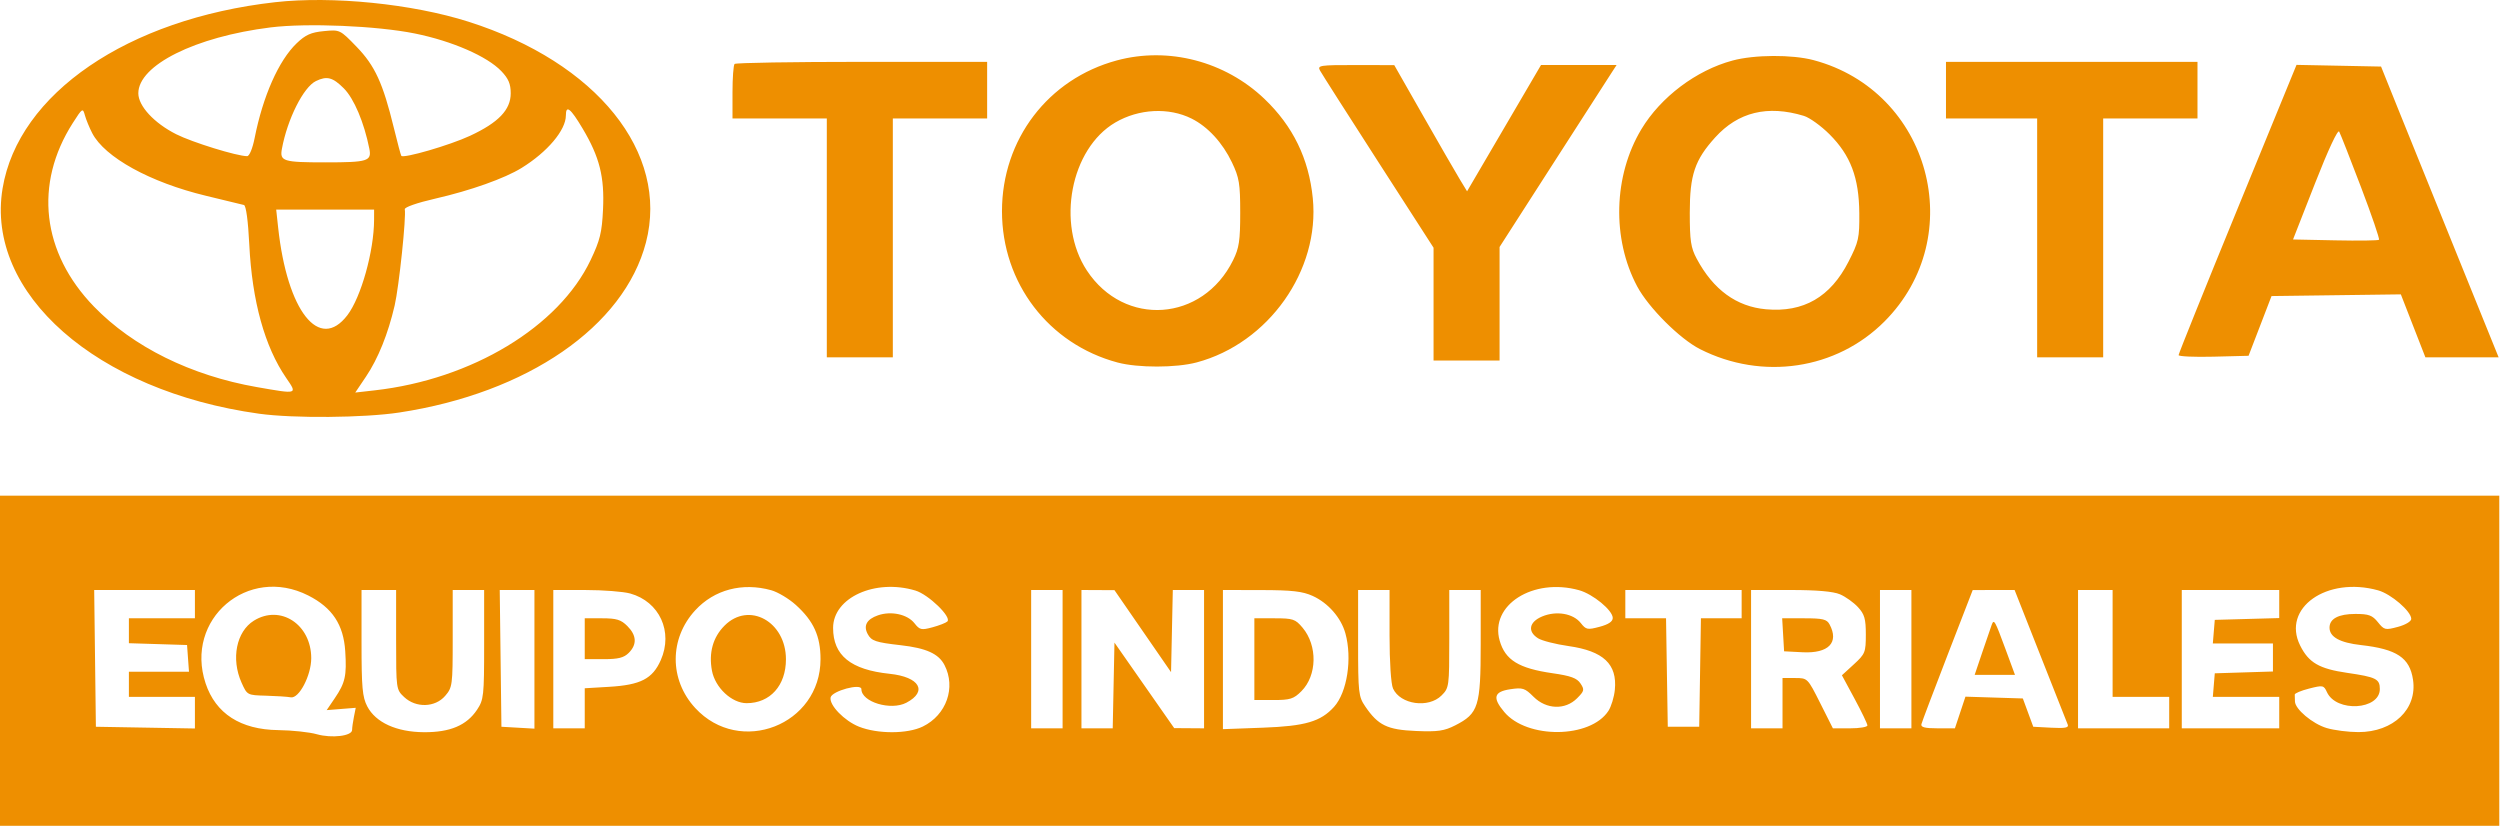 <?xml version="1.0" encoding="UTF-8"?>
<svg xmlns="http://www.w3.org/2000/svg" width="1543" height="510" viewBox="0 0 1543 510" fill="none">
  <path fill-rule="evenodd" clip-rule="evenodd" d="M169.779 1.361C78.857 11.622 11.287 57.79 1.595 116.276C-9.137 181.048 59.533 241.382 159.868 255.339C181.054 258.284 224.63 257.918 246.422 254.608C325.543 242.593 385.179 201.487 398.678 149.661C413.118 94.224 368.374 38.573 289.109 13.382C254.401 2.353 205.046 -2.62 169.779 1.361ZM256.124 20.687C279.136 25.363 300.681 34.755 309.438 43.928C313.835 48.531 315.216 51.794 315.216 57.577C315.216 67.773 307.67 75.653 290.079 83.831C277.586 89.639 249.041 97.949 247.683 96.172C247.365 95.755 245.293 87.991 243.083 78.92C236.354 51.319 231.415 40.564 220.099 28.881C209.823 18.271 209.787 18.254 199.87 19.207C191.936 19.969 188.552 21.488 183.076 26.743C172.004 37.366 162.268 59.337 157.155 85.226C155.89 91.629 153.926 96.383 152.543 96.383C146.266 96.383 118.665 87.852 108.75 82.848C95.121 75.967 85.374 65.431 85.374 57.577C85.374 40.246 120.51 22.723 166.868 16.933C189.479 14.109 232.696 15.928 256.124 20.687ZM689.331 37.285C646.9 48.711 618.42 86.086 618.42 130.339C618.42 174.699 647.185 212.347 689.787 223.745C702.306 227.094 725.866 227.067 738.552 223.688C782.933 211.87 814.737 166.899 810.251 122.302C807.794 97.874 798.023 77.824 780.368 60.984C756.067 37.805 721.149 28.714 689.331 37.285ZM1069.33 37.364C1046.89 43.397 1025.01 59.882 1013.06 79.755C995.82 108.415 994.782 147.356 1010.47 176.762C1017.48 189.899 1036.77 209.151 1049.25 215.479C1087.75 234.983 1133.47 228.134 1163.09 198.421C1215.56 145.805 1191.25 56.259 1119.32 37.112C1106.12 33.6 1082.89 33.717 1069.33 37.364ZM453.391 39.468C452.679 40.178 452.097 48.036 452.097 56.931V73.099H481.202H510.307V146.832V220.564H530.68H551.054V146.832V73.099H580.159H609.264V55.636V38.173H531.974C489.464 38.173 454.101 38.755 453.391 39.468ZM1201.06 55.636V73.099H1229.2H1257.33V146.832V220.564H1277.71H1298.08V146.832V73.099H1327.19H1356.29V55.636V38.173H1278.68H1201.06V55.636ZM814.692 43.509C815.697 45.376 831.882 70.752 850.656 99.899L884.791 152.892V187.699V222.505H905.164H925.537V187.468V152.432L958.814 100.638C977.117 72.153 993.371 46.882 994.933 44.48L997.776 40.114H974.451H951.125L928.299 79.093L905.473 118.074L900.952 110.623C898.464 106.527 888.353 89.004 878.483 71.685L860.536 40.195L836.699 40.154C814.587 40.118 812.994 40.36 814.692 43.509ZM1381.01 128.847C1360.99 177.691 1344.62 218.337 1344.63 219.173C1344.64 220.008 1354.36 220.444 1366.23 220.143L1387.81 219.594L1394.9 201.161L1401.99 182.728L1441.9 182.204L1481.8 181.68L1489.38 201.122L1496.96 220.564H1519.56H1542.16L1516.03 156.048C1501.65 120.564 1485.33 80.182 1479.74 66.308L1469.59 41.084L1443.5 40.562L1417.41 40.042L1381.01 128.847ZM212.196 54.526C218.489 60.819 224.729 75.566 227.952 91.765C229.483 99.455 227.055 100.212 200.824 100.212C174.709 100.212 172.567 99.54 173.999 91.814C177.401 73.458 187.283 53.783 194.978 50.038C201.75 46.744 205.353 47.683 212.196 54.526ZM56.916 82.174C64.634 97.101 92.676 112.548 127.092 120.83C138.831 123.655 149.39 126.214 150.558 126.521C151.866 126.862 153.135 136.265 153.866 151.021C155.593 185.885 163.376 213.998 176.634 233.27C183.639 243.451 183.941 243.356 158.56 238.916C117.9 231.803 82.144 214.136 57.998 189.23C25.77 155.984 20.878 113.563 44.932 75.915C50.843 66.663 51.12 66.489 52.404 71.171C53.14 73.846 55.169 78.798 56.916 82.174ZM359.634 79.405C370.075 96.973 373.149 109.184 372.186 129.295C371.505 143.547 370.341 148.285 364.518 160.531C344.934 201.704 291.269 234.106 231.388 240.911L219.263 242.288L225.903 232.424C233.377 221.315 239.518 206.072 243.591 188.51C246.257 177.014 250.821 133.574 249.823 129.183C249.536 127.914 257.365 125.176 268.736 122.568C290.473 117.581 311.433 110.131 321.905 103.669C337.875 93.812 349.259 80.323 349.259 71.256C349.259 64.519 352.125 66.77 359.634 79.405ZM735.488 73.214C745.502 78.231 754.563 88.083 760.371 100.264C764.863 109.682 765.46 113.33 765.46 131.309C765.46 148.563 764.787 153.049 761.062 160.608C742.306 198.674 693.944 202.079 670.817 166.961C651.852 138.164 660.754 91.785 688.35 75.612C702.879 67.098 721.403 66.155 735.488 73.214ZM1113.35 71.516C1116.87 72.583 1123.99 77.71 1129.19 82.906C1142.18 95.896 1147.38 109.636 1147.56 131.505C1147.69 146.892 1147.18 149.23 1140.91 161.493C1129.75 183.364 1113.11 192.967 1089.98 190.889C1071.73 189.249 1057.45 178.828 1047.2 159.669C1043.58 152.893 1042.93 148.596 1042.93 131.309C1042.93 107.928 1046.01 98.762 1058.57 84.864C1072.77 69.145 1090.96 64.713 1113.35 71.516ZM1457.19 115.43C1463.81 132.842 1468.82 147.494 1468.32 147.986C1467.83 148.481 1455.69 148.642 1441.34 148.343L1415.26 147.802L1428.8 113.239C1436.96 92.427 1442.91 79.691 1443.75 81.224C1444.52 82.624 1450.57 98.017 1457.19 115.43ZM230.884 135.675C230.839 154.948 222.853 183.469 214.395 194.558C197.112 217.215 177.286 192.133 171.68 140.526L170.47 129.369H200.684H230.899L230.884 135.675ZM0 407.806V509.674H771.281H1542.56V407.806V305.939H771.281H0V407.806ZM190.277 367.544C205.106 375.063 212.037 385.527 213.085 401.976C214.048 417.102 213.085 421.416 206.616 430.949L201.637 438.285L210.598 437.573L219.558 436.859L218.438 442.465C217.821 445.546 217.317 449.172 217.317 450.521C217.317 454.27 204.782 455.791 195.517 453.164C190.965 451.875 180.257 450.73 171.719 450.624C148.474 450.331 133.093 440.425 126.892 421.755C113.752 382.2 152.995 348.638 190.277 367.544ZM476.004 364.289C480.08 365.422 486.91 369.504 491.181 373.362C502.183 383.3 506.426 392.619 506.426 406.836C506.426 447.484 456.643 466.878 429.075 436.971C413.032 419.567 413.044 394.094 429.102 376.672C440.862 363.914 458.184 359.341 476.004 364.289ZM564.968 364.477C573.053 366.9 587.524 380.904 584.707 383.579C583.807 384.433 579.674 386.049 575.523 387.171C568.658 389.026 567.653 388.799 564.399 384.662C560.047 379.128 549.987 376.951 541.86 379.786C534.937 382.198 532.77 386.154 535.537 391.323C537.817 395.584 540.427 396.469 555.905 398.223C571.687 400.012 579.322 403.47 582.941 410.468C590.109 424.328 584.146 441.269 569.588 448.4C560.084 453.055 541.632 453.098 530.121 448.491C521.132 444.894 511.731 435.204 512.643 430.473C513.415 426.457 531.65 421.523 531.65 425.329C531.65 433.273 549.835 438.76 559.428 433.71C572.751 426.697 567.597 417.805 549.086 415.87C525.061 413.36 514.187 404.539 514.187 387.559C514.187 368.843 540.147 357.041 564.968 364.477ZM974.583 364.265C983.187 366.654 995.389 376.713 995.389 381.412C995.389 383.622 992.747 385.396 987.283 386.855C979.81 388.849 978.902 388.669 975.676 384.567C970.984 378.604 960.582 376.819 951.835 380.475C943.732 383.859 942.624 389.771 949.307 393.962C951.709 395.466 960.168 397.623 968.108 398.753C989.667 401.82 998.238 409.912 996.682 425.727C996.237 430.246 994.441 436.129 992.692 438.799C981.533 455.83 942.552 456.231 928.44 439.459C921.026 430.648 921.996 426.921 932.096 425.405C939.801 424.251 941.146 424.683 946.499 430.037C954.373 437.911 966.015 438.328 973.341 431.001C977.853 426.49 978.037 425.692 975.472 421.829C973.277 418.523 969.517 417.143 958.315 415.531C937.362 412.516 929.038 407.397 925.601 395.419C919.313 373.488 946.204 356.384 974.583 364.265ZM1467.77 364.36C1475.77 366.582 1488.23 377.316 1488.23 381.986C1488.23 383.527 1484.68 385.644 1479.99 386.907C1472.17 389.006 1471.53 388.857 1467.65 384.024C1464.2 379.732 1462 378.925 1453.74 378.925C1443.35 378.925 1437.78 381.868 1437.78 387.369C1437.78 393.145 1444.14 396.669 1457.19 398.138C1479.3 400.623 1487.28 405.932 1489.31 419.505C1492.03 437.631 1477.22 451.852 1455.62 451.852C1449.44 451.852 1440.61 450.723 1436.01 449.343C1427.25 446.72 1416.44 437.623 1416.44 432.881C1416.44 431.362 1416.39 429.48 1416.32 428.698C1416.26 427.914 1420.24 426.245 1425.18 424.988C1433.71 422.811 1434.24 422.916 1436.18 427.167C1441.93 439.8 1468.83 438.242 1468.83 425.273C1468.83 419.039 1466.52 417.89 1448.7 415.29C1431.38 412.762 1424.91 409 1419.64 398.38C1408.17 375.298 1436.09 355.563 1467.77 364.36ZM120.3 372.88V381.612H99.927H79.553V389.299V396.989L97.502 397.546L115.45 398.105L116.045 406.351L116.643 414.597H98.097H79.553V422.359V430.12H99.927H120.3V439.87V449.622L89.74 449.087L59.18 448.553L58.656 406.351L58.134 364.149H89.216H120.3V372.88ZM244.482 394.857C244.482 425.283 244.526 425.605 249.441 430.223C256.713 437.053 268.548 436.708 274.762 429.484C279.229 424.291 279.408 422.929 279.408 394.115V364.149H289.109H298.811V397.818C298.811 429.556 298.559 431.865 294.42 438.079C288.013 447.698 277.789 452.019 261.673 451.918C244.742 451.811 231.873 445.951 226.665 435.972C223.664 430.219 223.138 424.355 223.138 396.681V364.149H233.81H244.482V394.857ZM329.856 406.937V449.727L319.669 449.139L309.483 448.553L308.959 406.351L308.437 364.149H319.145H329.856V406.937ZM388.945 366.301C407.058 371.328 415.586 389.911 407.826 407.449C402.735 418.961 395.387 422.753 375.939 423.905L360.901 424.798V437.16V449.523H351.2H341.498V406.836V364.149L361.386 364.161C372.324 364.166 384.727 365.129 388.945 366.301ZM655.832 406.836V449.523H646.13H636.428V406.836V364.149H646.13H655.832V406.836ZM705.31 389.55L722.773 414.852L723.314 389.501L723.856 364.149H733.501H743.146V406.836V449.523L733.93 449.459L724.713 449.395L706.28 423.005L687.847 396.616L687.308 423.069L686.768 449.523H677.121H667.474V406.836V364.149L677.66 364.199L687.847 364.248L705.31 389.55ZM810.167 367.797C819.737 372.143 827.694 381.237 830.376 390.889C834.693 406.435 831.468 427.32 823.369 436.277C815.152 445.363 805.608 448.159 779.528 449.124L754.788 450.038V407.094V364.149L778.557 364.192C797.41 364.225 803.949 364.972 810.167 367.797ZM857.626 392.193C857.626 408.612 858.518 422.196 859.78 424.965C864.275 434.831 881.657 437.311 889.729 429.237C894.378 424.59 894.492 423.75 894.492 394.311V364.149H904.194H913.895L913.888 397.62C913.88 436.054 912.526 440.363 898.159 447.692C891.359 451.161 887.41 451.728 873.969 451.165C856.211 450.422 850.571 447.69 842.588 435.961C838.487 429.936 838.223 427.563 838.223 396.847V364.149H847.924H857.626V392.193ZM1074.94 372.88V381.612H1062.38H1049.81L1049.28 415.083L1048.75 448.553H1039.05H1029.35L1028.81 415.083L1028.28 381.612H1015.72H1003.15V372.88V364.149H1039.05H1074.94V372.88ZM1135.64 366.809C1139.07 368.272 1144.07 371.835 1146.74 374.728C1150.78 379.117 1151.59 381.905 1151.59 391.618C1151.59 402.614 1151.18 403.625 1144.21 410.016L1136.83 416.78L1144.69 431.36C1149.02 439.379 1152.56 446.747 1152.56 447.733C1152.56 448.718 1147.76 449.523 1141.91 449.523H1131.26L1123.45 434.001C1115.65 418.496 1115.64 418.478 1107.91 418.478H1100.17V434.001V449.523H1090.47H1080.76V406.836V364.149H1105.08C1121.35 364.149 1131.46 365.03 1135.64 366.809ZM1179.72 406.836V449.523H1170.02H1160.32V406.836V364.149H1170.02H1179.72V406.836ZM1259.29 404.411C1268.03 426.554 1275.64 445.812 1276.2 447.203C1276.99 449.145 1274.65 449.595 1266.08 449.143L1254.93 448.553L1251.71 439.822L1248.5 431.09L1230.78 430.535L1213.07 429.979L1209.82 439.752L1206.57 449.523H1195.91C1188.08 449.523 1185.42 448.848 1185.89 446.968C1186.23 445.563 1193.5 426.36 1202.03 404.296L1217.56 364.178L1230.48 364.163L1243.41 364.149L1259.29 404.411ZM1303.9 397.135V430.12H1321.36H1338.83V439.822V449.523H1310.69H1282.56V406.836V364.149H1293.23H1303.9V397.135ZM1406.74 372.812V381.476L1386.85 382.029L1366.96 382.582L1366.36 389.858L1365.76 397.135H1384.31H1402.86V405.792V414.452L1384.91 415.009L1366.96 415.568L1366.36 422.844L1365.76 430.12H1386.25H1406.74V439.822V449.523H1376.66H1346.59V406.836V364.149H1376.66H1406.74V372.812ZM156.693 383.077C145.853 389.798 142.502 406.669 149.093 421.348C152.543 429.028 152.622 429.07 164.08 429.375C170.415 429.542 177.346 429.998 179.481 430.386C184.553 431.308 192.093 416.868 192.093 406.233C192.093 385.378 173.06 372.929 156.693 383.077ZM447.205 386.115C440.022 393.298 437.343 402.89 439.423 413.975C441.379 424.4 451.635 434.001 460.821 434.001C475.315 434.001 485.083 423.102 485.083 406.931C485.083 383.614 462.253 371.068 447.205 386.115ZM360.901 394.224V406.836H372.543C381.599 406.836 385.047 405.975 388.066 402.956C393.256 397.765 392.958 392.148 387.183 386.375C383.273 382.464 380.499 381.612 371.661 381.612H360.901V394.224ZM774.192 406.836V432.06H785.983C796.311 432.06 798.448 431.387 803.211 426.624C812.936 416.897 813.274 398.493 803.929 387.386C799.47 382.087 798.048 381.612 786.631 381.612H774.192V406.836ZM1100.55 391.799L1101.14 401.985L1112.51 402.573C1128.59 403.406 1135.21 396.582 1129.2 385.364C1127.51 382.202 1125.06 381.612 1113.58 381.612H1099.96L1100.55 391.799ZM1229.26 385.7C1228.71 387.186 1226.12 394.732 1223.51 402.47L1218.76 416.538H1231.21H1243.65L1237.77 400.581C1231.21 382.774 1230.68 381.86 1229.26 385.7Z" fill="#EE8F00"></path>
</svg>
